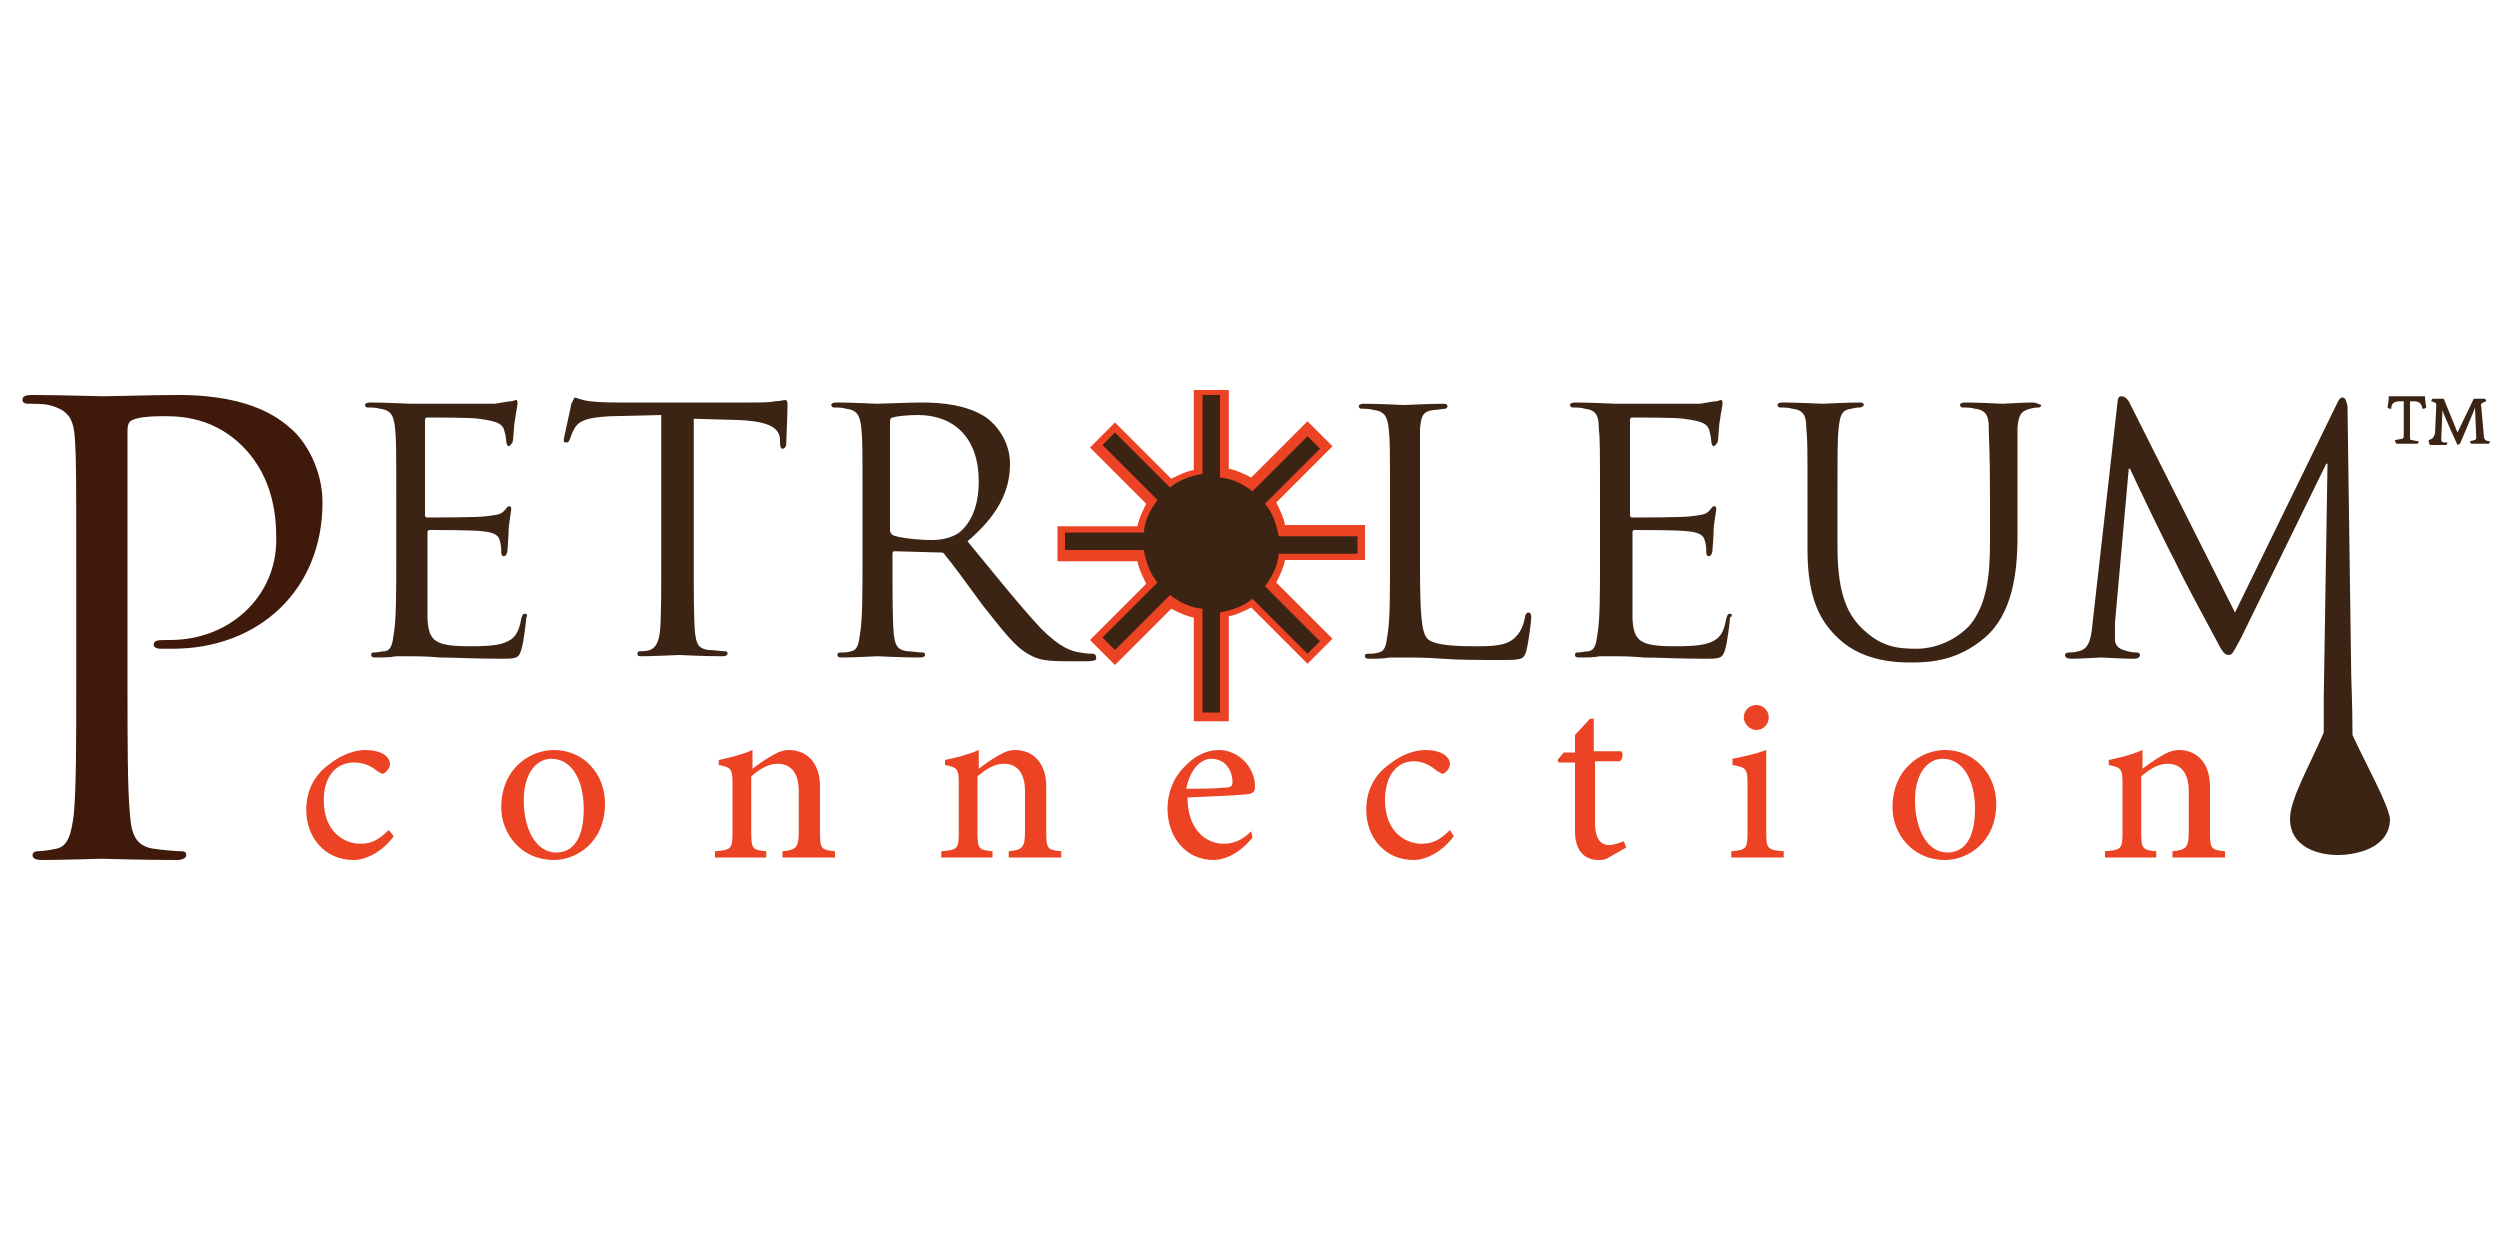 <svg xmlns="http://www.w3.org/2000/svg" xmlns:xlink="http://www.w3.org/1999/xlink" id="Layer_1" x="0px" y="0px" viewBox="0 0 200 100" style="enable-background:new 0 0 200 100;" xml:space="preserve"><style type="text/css">	.st0{fill:#FFFFFF;}	.st1{fill:#3F190A;}	.st2{fill:#3C2415;}	.st3{fill:#EB4323;}</style><rect class="st0" width="200" height="100"></rect><g>	<g>		<path class="st1" d="M6.1,45.8c0-7.6,0-9-0.1-10.6c-0.1-1.7-0.5-2.4-2.1-2.8c-0.4-0.1-1.2-0.1-1.7-0.1c-0.2,0-0.4-0.1-0.4-0.3   c0-0.3,0.2-0.4,0.8-0.4c2.2,0,5.1,0.1,5.5,0.1c1.1,0,3.9-0.1,6.2-0.1c6.1,0,8.3,2.1,9.1,2.8c1.1,1,2.4,3.2,2.4,5.8   c0,7-5.1,11.7-12,11.7c-0.2,0-0.8,0-1,0c-0.2,0-0.5-0.1-0.5-0.3c0-0.4,0.3-0.4,1.3-0.4c4.8,0,8.5-3.5,8.5-8c0-1.6-0.1-4.9-2.7-7.5   c-2.6-2.6-5.6-2.4-6.7-2.4c-0.8,0-1.7,0.1-2.1,0.3c-0.3,0.1-0.4,0.4-0.4,0.9v20.1c0,4.7,0,8.6,0.2,10.6c0.1,1.4,0.4,2.5,1.9,2.7   c0.7,0.1,1.8,0.2,2.2,0.2c0.3,0,0.4,0.1,0.4,0.3c0,0.2-0.2,0.4-0.8,0.4c-2.7,0-5.8-0.1-6-0.1c-0.1,0-3.2,0.1-4.7,0.1   c-0.5,0-0.8-0.1-0.8-0.4c0-0.1,0.1-0.3,0.4-0.3c0.4,0,1-0.1,1.5-0.2c1-0.2,1.2-1.3,1.4-2.7c0.2-2.1,0.2-5.9,0.2-10.6V45.8z"></path>	</g>	<g>		<path class="st2" d="M95.9,57.4V49c-0.8-0.1-1.5-0.5-2.2-0.9l-4.5,4.5l-1.5-1.5l4.5-4.5c-0.5-0.7-0.8-1.4-0.9-2.2H85v-2.1h6.3   c0.1-0.8,0.5-1.5,0.9-2.2l-4.5-4.5l1.5-1.5l4.5,4.5c0.7-0.5,1.4-0.8,2.2-0.9v-6.3h2.1v6.3c0.8,0.1,1.5,0.5,2.2,0.9l4.5-4.5   l1.5,1.5l-4.5,4.5c0.5,0.7,0.8,1.4,0.9,2.2h6.3v2.1h-6.3c-0.1,0.8-0.5,1.5-0.9,2.2l4.5,4.5l-1.5,1.5l-4.5-4.5   c-0.7,0.5-1.4,0.8-2.2,0.9v8.4H95.9z"></path>		<path class="st3" d="M97.6,31.9v6.3c1,0.1,1.8,0.5,2.6,1.1l4.4-4.4l1,1l-4.4,4.4c0.6,0.7,0.9,1.6,1.1,2.6h6.3v1.4h-6.3   c-0.1,1-0.5,1.8-1.1,2.6l4.4,4.4l-1,1l-4.4-4.4c-0.7,0.6-1.6,0.9-2.6,1.1V57h-1.4v-8.3c-1-0.1-1.8-0.5-2.6-1.1l-4.4,4.4l-1-1   l4.4-4.4c-0.6-0.7-0.9-1.6-1.1-2.6h-6.3v-1.4h6.3c0.1-1,0.5-1.8,1.1-2.6l-4.4-4.4l1-1l4.4,4.4c0.7-0.6,1.6-0.9,2.6-1.1v-6.3H97.6    M98.3,31.2h-0.7h-1.4h-0.7v0.7v5.7c-0.6,0.1-1.2,0.4-1.8,0.7l-4-4l-0.5-0.5l-0.5,0.5l-1,1l-0.5,0.5l0.5,0.5l4,4   c-0.3,0.6-0.6,1.2-0.7,1.8h-5.7h-0.7v0.7v1.4v0.7h0.7H91c0.1,0.6,0.4,1.2,0.7,1.8l-4,4l-0.5,0.5l0.5,0.5l1,1l0.5,0.5l0.5-0.5l4-4   c0.6,0.3,1.2,0.6,1.8,0.7V57v0.7h0.7h1.4h0.7V57v-7.7c0.6-0.1,1.2-0.4,1.8-0.7l4,4l0.5,0.5l0.5-0.5l1-1l0.5-0.5l-0.5-0.5l-4-4   c0.3-0.6,0.6-1.2,0.7-1.8h5.7h0.7v-0.7v-1.4V42h-0.7h-5.7c-0.1-0.6-0.4-1.2-0.7-1.8l4-4l0.5-0.5l-0.5-0.5l-1-1l-0.5-0.5l-0.5,0.5   l-4,4c-0.6-0.3-1.2-0.6-1.8-0.7v-5.7V31.2L98.3,31.2z"></path>	</g>	<g>		<path class="st2" d="M42,49.1c-0.2,0-0.2,0.1-0.3,0.4c-0.2,1.1-0.5,1.6-1.3,1.9c-0.7,0.3-2.1,0.3-2.8,0.3c-2.8,0-3.3-0.4-3.4-2.2   c0-0.5,0-3.7,0-4.6v-2.3c0-0.1,0-0.2,0.2-0.2c0.5,0,3.5,0,4.2,0.1c1.1,0.1,1.3,0.4,1.4,0.8c0.1,0.4,0.1,0.6,0.1,0.9   c0,0.2,0.1,0.3,0.2,0.3c0.2,0,0.3-0.3,0.3-0.5c0-0.2,0.1-1.2,0.1-1.8c0.1-0.9,0.2-1.3,0.2-1.5c0-0.2-0.1-0.2-0.2-0.2   c-0.1,0-0.2,0.2-0.4,0.4c-0.3,0.3-0.7,0.3-1.4,0.4c-0.6,0.1-4.3,0.1-4.7,0.1c-0.2,0-0.2-0.1-0.2-0.3v-7.4c0-0.2,0-0.3,0.2-0.3   c0.3,0,3.6,0,4.1,0.1c1.5,0.2,1.8,0.4,2,0.8c0.1,0.3,0.2,0.8,0.2,1c0,0.2,0.1,0.4,0.2,0.4c0.1,0,0.2-0.2,0.3-0.3   c0.1-0.3,0.1-1.5,0.2-1.8c0.1-0.8,0.2-1.1,0.2-1.3c0-0.1,0-0.3-0.1-0.3c-0.1,0-0.3,0.1-0.4,0.1c-0.2,0-0.7,0.1-1.3,0.2   c-0.6,0-6.5,0-6.7,0c-0.2,0-2-0.1-3.3-0.1c-0.3,0-0.4,0.1-0.4,0.2c0,0.1,0.1,0.2,0.2,0.2c0.3,0,0.7,0,1,0.1   c0.9,0.1,1.1,0.6,1.2,1.5c0.1,0.9,0.1,1.6,0.1,5.8v4.8c0,2.6,0,4.8-0.2,5.9c-0.1,0.8-0.2,1.3-0.7,1.4c-0.3,0-0.6,0.1-0.9,0.1   c-0.2,0-0.2,0.1-0.2,0.2c0,0.2,0.2,0.2,0.4,0.2c0.4,0,1.1,0,1.6-0.1c0.6,0,1.1,0,1.2,0c0.4,0,1.2,0,2.3,0.1c1.1,0,2.8,0.1,4.9,0.1   c1.1,0,1.4,0,1.6-0.7c0.2-0.6,0.4-2.4,0.4-2.6C42.2,49.3,42.2,49.1,42,49.1z"></path>		<path class="st2" d="M62.8,32c-0.1,0-0.4,0.1-0.8,0.1c-0.4,0.1-1.1,0.1-2,0.1H49.4c-0.3,0-1.4,0-2.2-0.1c-0.8-0.1-1.1-0.3-1.2-0.3   c-0.1,0-0.2,0.4-0.3,0.5c0,0.2-0.6,2.7-0.6,2.9c0,0.2,0.1,0.2,0.2,0.2c0.1,0,0.2,0,0.3-0.3c0.1-0.2,0.1-0.4,0.4-0.9   c0.4-0.6,1.1-0.8,2.8-0.9l4.1-0.1v11.4c0,2.6,0,4.8-0.1,5.9c-0.1,0.8-0.3,1.3-0.8,1.5c-0.3,0.1-0.6,0.1-0.8,0.1   c-0.2,0-0.2,0.1-0.2,0.2c0,0.2,0.1,0.2,0.4,0.2c0.8,0,2.8-0.1,2.9-0.1c0.2,0,1.9,0.1,3.5,0.1c0.3,0,0.4-0.1,0.4-0.2   c0-0.1,0-0.2-0.2-0.2c-0.3,0-0.9-0.1-1.3-0.1c-0.9-0.1-1-0.6-1.1-1.4c-0.1-1.1-0.1-3.3-0.1-5.9V33.5l3.5,0.1   c2.7,0.1,3.3,0.7,3.4,1.5l0,0.3c0,0.4,0.1,0.5,0.2,0.5c0.1,0,0.3-0.1,0.3-0.4c0-0.3,0.1-2.3,0.1-3.1C63,32.2,63,32,62.8,32z"></path>		<g>			<path class="st2" d="M87.4,52.3c-0.2,0-0.4,0-1-0.1c-0.7-0.1-1.6-0.4-3.1-1.9c-1.6-1.7-3.6-4.2-5.9-7c2.6-2.2,3.4-4.2,3.4-6.2    c0-1.9-1.2-3.2-1.9-3.7c-1.5-1-3.5-1.2-5.2-1.2c-0.9,0-3.2,0.1-3.5,0.1c-0.2,0-2-0.1-3.3-0.1c-0.3,0-0.4,0.1-0.4,0.2    c0,0.1,0.1,0.2,0.2,0.2c0.3,0,0.7,0,1,0.1c0.9,0.1,1.1,0.6,1.2,1.5c0.1,0.9,0.1,1.6,0.1,5.8v4.8c0,2.6,0,4.8-0.2,5.9    c-0.1,0.8-0.2,1.3-0.7,1.4c-0.3,0.1-0.6,0.1-0.9,0.1c-0.2,0-0.2,0.1-0.2,0.2c0,0.2,0.2,0.2,0.4,0.2c0.9,0,2.7-0.1,2.8-0.1    c0.1,0,1.9,0.1,3.4,0.1c0.3,0,0.4-0.1,0.4-0.2c0-0.1,0-0.2-0.2-0.2c-0.3,0-0.9-0.1-1.2-0.1c-0.9-0.1-1-0.6-1.1-1.4    c-0.1-1.1-0.1-3.2-0.1-5.8v-0.6c0-0.2,0.1-0.2,0.2-0.2l3.6,0.1c0.2,0,0.3,0,0.4,0.2c0.6,0.7,1.9,2.5,3,4c1.6,2,2.6,3.4,3.8,4    c0.7,0.4,1.4,0.5,3,0.5H87c0.5,0,0.7-0.1,0.7-0.2C87.7,52.4,87.6,52.3,87.4,52.3z M76.6,42.7c-0.7,0.4-1.4,0.5-2.1,0.5    c-1.2,0-2.7-0.2-3.1-0.4c-0.1-0.1-0.2-0.2-0.2-0.4v-8.7c0-0.2,0.1-0.3,0.2-0.3c0.3-0.1,1.2-0.2,2-0.2c3,0,4.9,1.9,4.9,5.3    C78.3,40.6,77.6,42,76.6,42.7z"></path>		</g>		<path class="st2" d="M122.3,49c-0.2,0-0.3,0.2-0.3,0.4c-0.1,0.5-0.3,1.1-0.7,1.5c-0.7,0.8-1.9,0.8-3.4,0.8c-2.2,0-3.3-0.2-3.7-0.6   c-0.5-0.5-0.6-2.1-0.6-6.1v-4.9c0-4.2,0-5,0-5.8c0.1-1,0.2-1.4,1.1-1.5c0.3,0,0.7-0.1,0.9-0.1c0.1,0,0.2-0.1,0.2-0.2   c0-0.2-0.2-0.2-0.4-0.2c-0.9,0-3,0.1-3.1,0.1c-0.2,0-1.9-0.1-3.2-0.1c-0.3,0-0.4,0.1-0.4,0.2c0,0.1,0.1,0.2,0.2,0.2   c0.3,0,0.7,0,1,0.1c0.9,0.1,1.1,0.6,1.2,1.5c0.1,0.9,0.1,1.6,0.1,5.8v4.8c0,2.6,0,4.8-0.2,5.9c-0.1,0.8-0.2,1.3-0.7,1.4   c-0.3,0.1-0.6,0.1-0.9,0.1c-0.2,0-0.2,0.1-0.2,0.2c0,0.2,0.2,0.2,0.4,0.2c0.4,0,1.1,0,1.6-0.1c0.5,0,1,0,1.1,0   c0.8,0,1.8,0,3.1,0.1c1.3,0.1,2.9,0.1,4.9,0.1c1.5,0,1.6-0.1,1.8-0.7c0.2-0.8,0.4-2.4,0.4-2.7C122.5,49.1,122.4,49,122.3,49z"></path>		<path class="st2" d="M138.4,49.1c-0.2,0-0.2,0.1-0.3,0.4c-0.2,1.1-0.5,1.6-1.3,1.9c-0.7,0.3-2.1,0.3-2.8,0.3   c-2.8,0-3.3-0.4-3.4-2.2c0-0.5,0-3.7,0-4.6v-2.3c0-0.1,0-0.2,0.2-0.2c0.5,0,3.5,0,4.2,0.1c1.1,0.1,1.3,0.4,1.4,0.8   c0.1,0.4,0.1,0.6,0.1,0.9c0,0.2,0.1,0.3,0.2,0.3c0.2,0,0.3-0.3,0.3-0.5c0-0.2,0.1-1.2,0.1-1.8c0.1-0.9,0.2-1.3,0.2-1.5   c0-0.2-0.1-0.2-0.2-0.2c-0.1,0-0.2,0.2-0.4,0.4c-0.3,0.3-0.7,0.3-1.4,0.4c-0.6,0.1-4.3,0.1-4.7,0.1c-0.2,0-0.2-0.1-0.2-0.3v-7.4   c0-0.2,0-0.3,0.2-0.3c0.3,0,3.6,0,4.1,0.1c1.5,0.2,1.8,0.4,2,0.8c0.1,0.3,0.2,0.8,0.2,1c0,0.2,0.1,0.4,0.2,0.4   c0.1,0,0.2-0.2,0.3-0.3c0.1-0.3,0.1-1.5,0.2-1.8c0.1-0.8,0.2-1.1,0.2-1.3c0-0.1,0-0.3-0.1-0.3c-0.1,0-0.3,0.1-0.4,0.1   c-0.2,0-0.7,0.1-1.3,0.2c-0.6,0-6.5,0-6.7,0c-0.2,0-2-0.1-3.3-0.1c-0.3,0-0.4,0.1-0.4,0.2c0,0.1,0.1,0.2,0.2,0.2   c0.3,0,0.7,0,1,0.1c0.9,0.1,1.1,0.6,1.1,1.5c0.1,0.9,0.1,1.6,0.1,5.8v4.8c0,2.6,0,4.8-0.2,5.9c-0.1,0.8-0.2,1.3-0.7,1.4   c-0.3,0-0.6,0.1-0.9,0.1c-0.2,0-0.2,0.1-0.2,0.2c0,0.2,0.2,0.2,0.4,0.2c0.4,0,1.1,0,1.6-0.1c0.6,0,1.1,0,1.2,0   c0.4,0,1.2,0,2.3,0.1c1.2,0,2.8,0.1,4.9,0.1c1.1,0,1.4,0,1.6-0.7c0.2-0.6,0.4-2.4,0.4-2.6C138.6,49.3,138.6,49.1,138.4,49.1z"></path>		<path class="st2" d="M162.6,32.2c-0.8,0-2.2,0.1-2.4,0.1c-0.2,0-1.8-0.1-3-0.1c-0.3,0-0.4,0.1-0.4,0.2c0,0.1,0.1,0.2,0.2,0.2   c0.3,0,0.7,0,1,0.1c0.9,0.1,1.1,0.6,1.1,1.5c0,0.9,0.1,1.6,0.1,5.8v3.4c0,2.8-0.3,5-1.6,6.6c-1,1.1-2.6,1.9-4.3,1.9   c-1.6,0-2.8-0.2-4.2-1.5c-1.2-1.1-2.1-2.7-2.1-6.6v-3.8c0-4.2,0-5,0.1-5.8c0.1-0.9,0.2-1.4,1-1.5c0.4-0.1,0.5-0.1,0.7-0.1   c0.1,0,0.3-0.1,0.3-0.2c0-0.2-0.2-0.2-0.5-0.2c-0.8,0-2.6,0.1-2.8,0.1c-0.3,0-1.9-0.1-3.2-0.1c-0.3,0-0.4,0.1-0.4,0.2   c0,0.1,0.1,0.2,0.2,0.2c0.3,0,0.7,0,1,0.1c0.9,0.1,1.1,0.6,1.1,1.5c0.1,0.9,0.1,1.6,0.1,5.8v4c0,4,1.1,5.8,2.5,7.1   c2,1.9,4.9,1.9,5.8,1.9c1.7,0,3.8-0.2,5.9-2c2.2-1.9,2.6-5.2,2.6-8.1v-2.9c0-4.2,0-5,0-5.8c0.1-0.9,0.2-1.3,1-1.5   c0.4-0.1,0.5-0.1,0.7-0.1c0.1,0,0.2-0.1,0.2-0.2C163,32.3,162.9,32.2,162.6,32.2z"></path>		<path class="st2" d="M188.2,58.8c0-2.3-0.1-4.5-0.1-4.7l-0.3-21.6c-0.1-0.5-0.2-0.7-0.4-0.7c-0.2,0-0.3,0.2-0.4,0.4l-8.2,16.8   l-8.5-16.9c-0.2-0.3-0.4-0.4-0.6-0.4c-0.2,0-0.3,0.2-0.3,0.5l-2,17.7c-0.1,1-0.2,2-1.1,2.2c-0.4,0.1-0.6,0.1-0.8,0.1   c-0.2,0-0.3,0.1-0.3,0.2c0,0.2,0.2,0.3,0.5,0.3c0.8,0,2.1-0.1,2.4-0.1c0.2,0,1.6,0.1,2.6,0.1c0.3,0,0.5-0.1,0.5-0.3   c0-0.1-0.1-0.2-0.2-0.2c-0.2,0-0.6,0-1.1-0.2c-0.4-0.1-0.7-0.4-0.7-0.8c0-0.4,0-1,0-1.4l1.1-12.3h0.1c0.5,1.1,2.7,5.7,3.6,7.4   c0.7,1.5,2.6,5,3.3,6.3c0.5,1,0.7,1.2,1,1.2c0.3,0,0.4-0.3,1-1.4l6.8-13.9h0.1l-0.3,18.7c0,0.2,0,1.4,0,2.8   c-1.1,2.6-2.7,5.3-2.7,6.9c0,2.3,2.3,2.9,3.8,2.9c1.6,0,4.2-0.6,4.2-2.9C191,64.2,189.4,61.4,188.2,58.8z"></path>	</g>	<g>		<path class="st3" d="M31.5,66.9c-0.8,1.1-2.1,1.9-3.2,1.9c-2.4,0-3.8-1.9-3.8-4c0-1.5,0.6-2.8,1.9-3.7c1-0.8,2.1-1.1,2.8-1.1h0   c0.8,0,1.4,0.2,1.7,0.5c0.2,0.2,0.3,0.4,0.3,0.6c0,0.4-0.4,0.8-0.6,0.8c-0.1,0-0.2-0.1-0.4-0.2C29.6,61.2,29,61,28.3,61   C27,61,25.9,62,25.9,64c0,2.7,1.8,3.5,2.9,3.5c0.8,0,1.4-0.2,2.3-1.1L31.5,66.9z"></path>		<path class="st3" d="M48.4,64.3c0,3.1-2.3,4.5-4.1,4.5c-2.6,0-4.2-2.1-4.2-4.2c0-3.2,2.4-4.6,4.2-4.6C46.7,60,48.4,61.9,48.4,64.3   z M41.9,64c0,2.4,1,4.2,2.6,4.2c1.2,0,2.2-0.9,2.2-3.5c0-2.2-0.9-4-2.6-4C42.9,60.7,41.9,61.9,41.9,64z"></path>		<path class="st3" d="M62.6,68.6v-0.5c1.1-0.1,1.3-0.3,1.3-1.6v-3.2c0-1.3-0.5-2.2-1.7-2.2c-0.8,0-1.5,0.5-2.1,1v4.5   c0,1.3,0.1,1.4,1.2,1.5v0.5h-4.1v-0.5c1.3-0.1,1.4-0.2,1.4-1.5v-3.9c0-1.2-0.1-1.3-1.1-1.5v-0.4c0.9-0.2,1.8-0.4,2.7-0.8v1.5   c0.4-0.3,0.8-0.6,1.3-0.9c0.5-0.3,1-0.6,1.6-0.6c1.5,0,2.5,1.1,2.5,2.9v3.7c0,1.3,0.1,1.4,1.2,1.5v0.5H62.6z"></path>		<path class="st3" d="M80.7,68.6v-0.5c1.1-0.1,1.3-0.3,1.3-1.6v-3.2c0-1.3-0.5-2.2-1.7-2.2c-0.8,0-1.5,0.5-2.1,1v4.5   c0,1.3,0.1,1.4,1.2,1.5v0.5h-4.1v-0.5c1.3-0.1,1.4-0.2,1.4-1.5v-3.9c0-1.2-0.1-1.3-1.1-1.5v-0.4c0.9-0.2,1.8-0.4,2.7-0.8v1.5   c0.4-0.3,0.8-0.6,1.3-0.9c0.5-0.3,1-0.6,1.6-0.6c1.5,0,2.5,1.1,2.5,2.9v3.7c0,1.3,0.1,1.4,1.2,1.5v0.5H80.7z"></path>		<path class="st3" d="M100.2,67c-1.2,1.5-2.5,1.8-3.1,1.8c-2.3,0-3.7-1.9-3.7-4.1c0-1.3,0.5-2.5,1.3-3.3c0.8-0.9,1.8-1.4,2.8-1.4h0   c1.6,0,2.9,1.4,2.9,2.9c0,0.4-0.1,0.5-0.4,0.6c-0.3,0.1-2.7,0.2-5,0.3c0,2.6,1.5,3.7,2.9,3.7c0.8,0,1.5-0.3,2.2-1L100.2,67z    M94.9,63.1c1.1,0,2.1,0,3.2-0.1c0.3,0,0.5-0.1,0.5-0.4c0-1-0.6-1.9-1.7-1.9C96.1,60.7,95.2,61.5,94.9,63.1z"></path>		<path class="st3" d="M116.3,66.9c-0.8,1.1-2.1,1.9-3.2,1.9c-2.4,0-3.8-1.9-3.8-4c0-1.5,0.6-2.8,1.9-3.7c1-0.8,2.1-1.1,2.8-1.1h0   c0.8,0,1.4,0.2,1.7,0.5c0.2,0.2,0.3,0.4,0.3,0.6c0,0.4-0.4,0.8-0.6,0.8c-0.1,0-0.2-0.1-0.4-0.2c-0.6-0.5-1.2-0.8-1.9-0.8   c-1.3,0-2.3,1.1-2.3,3.1c0,2.7,1.8,3.5,2.9,3.5c0.8,0,1.4-0.2,2.3-1.1L116.3,66.9z"></path>		<path class="st3" d="M128.7,68.6c-0.3,0.2-0.6,0.2-0.8,0.2c-1.2,0-1.9-0.8-1.9-2.3V61h-1.3l-0.1-0.2l0.5-0.6h0.9v-1.4l1.2-1.3   l0.3,0v2.6h2.2c0.2,0.2,0.1,0.6-0.1,0.8h-2v4.9c0,1.5,0.6,1.8,1.1,1.8c0.5,0,0.9-0.2,1.2-0.3l0.2,0.5L128.7,68.6z"></path>		<path class="st3" d="M138.5,68.6v-0.5c1.2-0.1,1.3-0.2,1.3-1.5v-3.9c0-1.2-0.1-1.3-1.2-1.5v-0.5c1-0.2,1.9-0.4,2.7-0.7v6.6   c0,1.3,0.1,1.4,1.4,1.5v0.5H138.5z M139.5,57.4c0-0.6,0.5-1,1-1c0.5,0,1,0.4,1,1c0,0.5-0.4,1-1,1C140,58.4,139.5,57.9,139.5,57.4z   "></path>		<path class="st3" d="M159.7,64.3c0,3.1-2.3,4.5-4.1,4.5c-2.6,0-4.2-2.1-4.2-4.2c0-3.2,2.4-4.6,4.2-4.6   C157.9,60,159.7,61.9,159.7,64.3z M153.2,64c0,2.4,1,4.2,2.6,4.2c1.2,0,2.2-0.9,2.2-3.5c0-2.2-0.9-4-2.6-4   C154.2,60.7,153.2,61.9,153.2,64z"></path>		<path class="st3" d="M173.8,68.6v-0.5c1.1-0.1,1.3-0.3,1.3-1.6v-3.2c0-1.3-0.5-2.2-1.7-2.2c-0.8,0-1.5,0.5-2.1,1v4.5   c0,1.3,0.1,1.4,1.2,1.5v0.5h-4.1v-0.5c1.3-0.1,1.4-0.2,1.4-1.5v-3.9c0-1.2-0.1-1.3-1.1-1.5v-0.4c0.9-0.2,1.8-0.4,2.7-0.8v1.5   c0.4-0.3,0.8-0.6,1.3-0.9c0.5-0.3,1-0.6,1.6-0.6c1.5,0,2.5,1.1,2.5,2.9v3.7c0,1.3,0.1,1.4,1.2,1.5v0.5H173.8z"></path>	</g>	<g>		<path class="st2" d="M191.6,35.2c0.1,0,0.5-0.1,0.6-0.1c0.1-0.1,0.1-0.1,0.1-0.4v-2.6c-0.1,0-0.1,0-0.2,0c-0.5,0-0.8,0.1-0.8,0.6   c0,0,0,0-0.1,0c-0.1,0-0.2-0.1-0.2-0.1s0.1-0.5,0.1-0.9h2.9c0,0.4,0.1,0.9,0.1,0.9s-0.1,0.1-0.2,0.1c0,0,0,0-0.1,0   c-0.1-0.5-0.3-0.6-0.8-0.6c-0.1,0-0.1,0-0.2,0V35c0,0.1,0,0.2,0.1,0.2c0.1,0,0.4,0.1,0.6,0.1c0,0.1-0.1,0.2-0.1,0.2h-1.7   C191.7,35.4,191.6,35.4,191.6,35.2z"></path>		<path class="st2" d="M194.3,35.2c0.4-0.1,0.4-0.3,0.5-0.5l0.1-2.2c0-0.1,0-0.1,0-0.1c0-0.2-0.1-0.2-0.4-0.3c0-0.1,0.1-0.2,0.1-0.2   h0.9l1.1,2.7l1.3-2.7h0.9c0,0,0.1,0.1,0.1,0.2c-0.3,0.1-0.5,0.2-0.4,0.4l0.2,2.3c0,0.3,0.1,0.5,0.5,0.5c0,0.1-0.1,0.2-0.1,0.2   h-1.4c0,0-0.1-0.1-0.1-0.2c0.4-0.1,0.5-0.1,0.5-0.3v0c0,0-0.1-2.4-0.1-2.4h0c0,0.1-1.2,2.9-1.2,2.9l-0.2,0.1c0,0-1.2-2.6-1.2-2.8   h0c0,0-0.1,2.2-0.1,2.3c0,0.3,0.1,0.3,0.5,0.3c0,0.1-0.1,0.2-0.1,0.2h-1.3C194.3,35.4,194.3,35.4,194.3,35.2z"></path>	</g></g></svg>